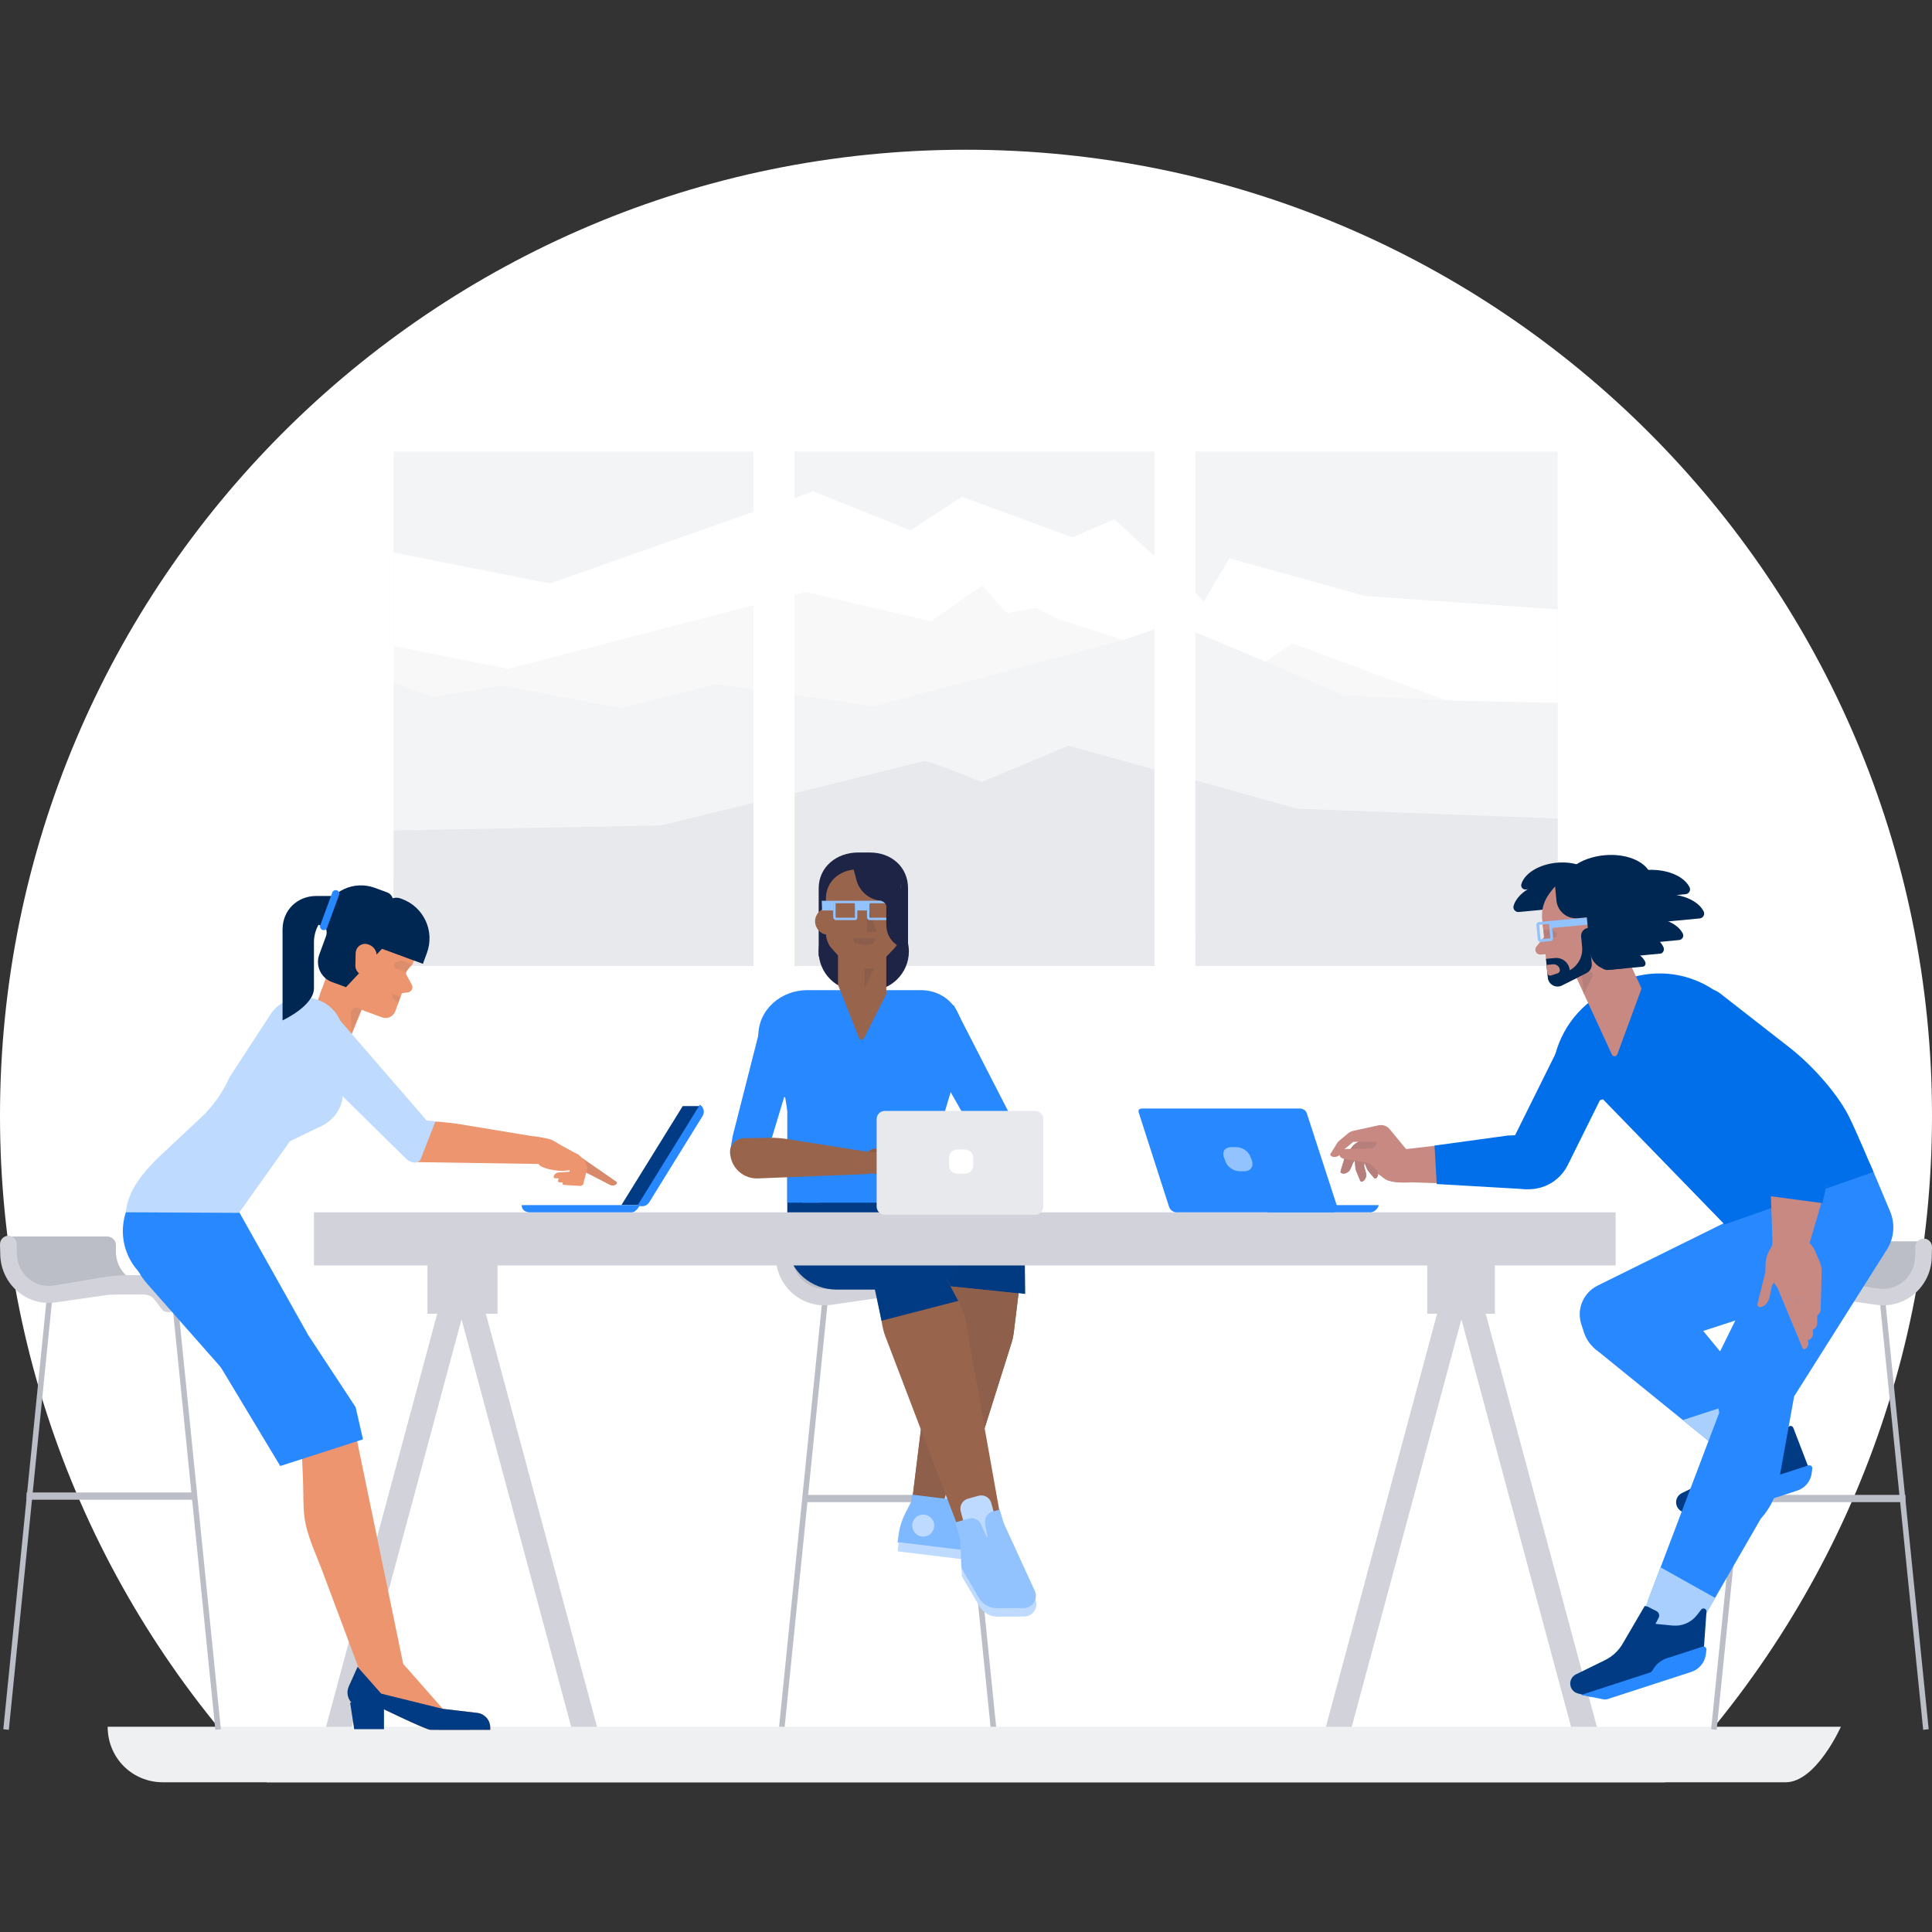 <?xml version="1.0" encoding="utf-8"?>
<!-- Generator: Adobe Illustrator 15.0.0, SVG Export Plug-In . SVG Version: 6.00 Build 0)  -->
<!DOCTYPE svg PUBLIC "-//W3C//DTD SVG 1.1//EN" "http://www.w3.org/Graphics/SVG/1.1/DTD/svg11.dtd">
<svg version="1.1" id="Layer_1" xmlns="http://www.w3.org/2000/svg" xmlns:xlink="http://www.w3.org/1999/xlink" x="0px" y="0px"
	 width="800px" height="800px" viewBox="2.855 38.774 800 800" enable-background="new 2.855 38.774 800 800" xml:space="preserve">
<rect x="2.855" y="38.774" width="800" height="800" fill="#333333" stroke="none"/>
<g>
	<g>
		<defs>
			<polyline id="SVGID_1_" points="802.855,100.774 2.855,100.774 2.855,776.774 802.855,776.774 802.855,100.774 			"/>
		</defs>
		<clipPath id="SVGID_2_">
			<use xlink:href="#SVGID_1_"  overflow="visible"/>
		</clipPath>
		<path clip-path="url(#SVGID_2_)" fill="#FFFFFF" d="M802.855,500.774c0,220.914-179.086,400-400,400
			c-220.913,0-400-179.086-400-400s179.086-400,400-400C623.769,100.774,802.855,279.86,802.855,500.774"/>
	</g>
	<polyline fill="#F3F4F6" points="165.855,225.774 314.855,225.774 314.855,438.774 165.855,438.774 165.855,225.774 	"/>
	<polyline fill="#F3F4F6" points="331.855,225.774 480.855,225.774 480.855,438.774 331.855,438.774 331.855,225.774 	"/>
	<polyline fill="#F3F4F6" points="497.855,225.774 647.855,225.774 647.855,438.774 497.855,438.774 497.855,225.774 	"/>
	<polygon fill="#FFFFFF" points="165.855,383.168 165.855,402.087 166.831,402.774 166.865,402.774 180.772,402.613 
		314.855,403.982 314.855,371.225 314.855,342.085 314.855,324.192 314.855,306.195 314.855,289.424 314.855,250.704 
		230.497,280.391 165.855,267.522 165.855,306.312 165.855,321.222 165.855,352.714 165.855,378.269 165.855,382.678 	"/>
	<polygon fill="#FFFFFF" points="480.855,268.927 480.855,406.085 331.855,404.188 331.855,245.006 339.518,242.162 
		379.875,258.376 401.198,244.481 446.936,261.277 464.302,253.751 480.235,268.494 	"/>
	<polygon fill="#FFFFFF" points="647.855,291.113 647.855,408.186 620.112,407.842 618.512,407.83 608.542,407.705 579.689,407.328 
		497.855,406.29 497.855,284.125 501.356,287.915 506.221,279.533 511.939,269.967 568.31,285.598 	"/>
	<path fill="#F8F8F9" d="M601.673,328.774h-0.012l-63.77-23.656l-11.381,7.917l-8.345,6.258l-20.312-7.638v114.411l17.855,0.708
		h0.127l100.887-0.64l1.256-16.449l0.092-1.166l0.047-0.643l2.41-31.138l1.84-23.854l1.314-16.485L601.673,328.774 M468.089,303.774
		h-0.012l-26.41-8.38l-9.852-4.897c0,0-9.279,1.603-11.016,2.185c-1.736,0.583-11.018-11.643-11.018-11.643l-21.449,15.015
		l-32.273-7.539l-19.444-4.645l-4.761,1.34v141.289l38.859,0.275h2.465h0.25l75.586-0.39l29.281,0.168l0.045,0.222h2.514v-120.36
		L468.089,303.774 M279.453,298.58l-66.143,17.14l-32.802-6.476l-14.654-2.933v71.957l-0.036,4.397l0.046,0.958l-0.01,0.011v0.011
		l2,18.156v0.011l-0.483,0.297l0.242,6.864l0.739,12.171l0.414,5.779l146.088-0.378V289.424L279.453,298.58"/>
	<polygon fill="#F3F4F6" points="314.855,324.192 314.855,409.146 228.99,409.774 223.126,409.774 186.167,409.763 167.359,409.774 
		166.648,409.774 165.855,408.962 165.855,321.222 169.303,322.64 181.565,327.298 211.04,322.673 259.696,331.934 299.156,322.09 	
		"/>
	<polygon fill="#F3F4F6" points="480.855,299.379 480.855,409.339 331.855,409.167 331.855,326.362 364.442,331.305 
		468.077,303.774 468.089,303.774 	"/>
	<polygon fill="#F3F4F6" points="647.855,329.855 647.855,409.533 617.98,409.774 612.827,409.774 577.01,409.592 497.855,409.361 
		497.855,300.544 527.069,312.832 559.039,326.551 601.661,328.774 601.673,328.774 	"/>
	<path fill="#E8E9EC" d="M276.528,380.586l-109.135,2.045l-1.558,0.035l0.02,0.012v56.097h149v-67.55
		C293.855,376.327,276.528,380.586,276.528,380.586 M621.313,376.716l-81.315-3.083l-42.143-11.738v76.88h150v-61.077
		L621.313,376.716 M445.319,347.576l-36.029,15.051c0,0-22.194-9.261-23.935-8.679c-0.855,0.286-27.5,6.781-53.5,13.301v71.525h149
		v-81.389L445.319,347.576"/>
	<polyline fill="#BBBDC7" points="396.683,570.144 394.396,570.38 413.152,755.053 415.441,754.815 396.683,570.144 	"/>
	<polyline fill="#BBBDC7" points="403.855,657.774 335.855,657.774 335.855,660.774 403.855,660.774 403.855,657.774 	"/>
	<polygon fill="#BBBDC7" points="344.056,570.14 325.357,754.809 327.642,755.046 346.341,570.376 	"/>
	<path fill="#BBBDC7" d="M387.613,574.774h-50.254c-5.27,0-9.504-5.615-9.504-10.938v-11.062h40.533
		c1.904,0,3.467,0.723,3.467,2.648v2.712c0,5.92,3.718,11.833,9.261,13.746L387.613,574.774z"/>
	<path fill="#BBBDC7" d="M410.495,582.697l-17.303,0.332l-10.344-14.255h20.195c5.141,0,8.447,4.593,10.639,9.503
		C414.708,580.568,412.984,582.713,410.495,582.697"/>
	<path fill="#D2D3DA" d="M393.749,583.061c0.703,0,1.412-0.217,2.025-0.667c1.541-1.132,1.881-3.311,0.76-4.866l-2.949-3.689
		c-2.463-3.424-6.438-5.063-10.627-5.063h-5.254c-4.129,0-8.287-0.063-12.363,0.612l-19.018,2.946
		c-3.752,0.621-7.588-0.523-10.525-2.963c-2.938-2.44-4.693-6.093-4.814-9.934l-0.104-4.38c-0.045-1.927-1.629-3.477-3.527-3.416
		c-1.902,0.045-3.41,1.637-3.365,3.561l0.104,4.382c0.188,5.877,2.859,11.357,7.33,15.071c4.471,3.712,10.311,5.295,16.02,4.354
		l19.016-2.729c3.709-0.616,7.492-0.505,11.248-0.505h5.254c1.992,0,3.879,0.55,5.051,2.177l2.949,3.887
		C391.632,582.773,392.687,583.061,393.749,583.061"/>
	<path fill="#99644C" d="M426.22,561.228l-3.613,29.57c-0.158,1.3-0.438,2.58-0.83,3.828l-24.691,78.321
		c0,0-18.471-2.306-17.838-2.194l10.35-83.867c0.301-2.431,1.018-4.795,2.119-6.984l15.256-30.31l6.057-1.002
		C420.542,547.354,427.142,553.675,426.22,561.228"/>
	<path fill="#013B84" d="M427.376,574.547l-55.352-5.703l-4.281-34.218l22.541,0.571l31.197,15.466
		c3.443,1.71,5.646,5.196,5.705,9.04L427.376,574.547"/>
	<path fill="#8E604C" d="M417.673,548.775l3.809,1.888c0.199,0.099,0.395,0.204,0.586,0.315
		C420.795,549.947,419.301,549.185,417.673,548.775"/>
	<path fill="#8E604C" d="M396.036,571.317l-0.215,0.427l0.326,1.03h-0.845l-0.992,1.972l-2.595,5.155
		c-0.304,0.604-0.579,1.222-0.823,1.851c-0.643,1.648-1.078,3.374-1.296,5.134l-10.35,83.864c0.605,0.046,17.838,2.197,17.838,2.197
		l24.691-78.321c0.393-1.248,0.672-2.528,0.83-3.828l2.021-16.534L396.036,571.317"/>
	<path fill="#8E604C" d="M379.234,670.749c-0.001,0-0.002,0-0.002,0c0,0.001,0.005,0.002,0.016,0.004v-0.003
		C379.241,670.749,379.237,670.749,379.234,670.749"/>
	<path fill="#013A80" d="M414.916,548.435c-0.62,0-1.251,0.051-1.888,0.155l-6.057,1.002l-10.936,21.726l28.591,2.946l1.593-13.036
		c0.504-4.129-1.24-7.891-4.152-10.249l0,0c-0.191-0.111-0.387-0.217-0.586-0.315l-3.809-1.888
		C416.789,548.553,415.865,548.435,414.916,548.435"/>
	<path fill="#BEDBFF" d="M399.681,665.661l-7.385-0.901l2.564-8.384c0.691-2.259,2.906-3.696,5.252-3.41l3.326,0.406
		L399.681,665.661z"/>
	
		<rect x="379.994" y="661.689" transform="matrix(0.993 0.121 -0.121 0.993 83.416 -42.215)" fill="#99644C" width="17.799" height="6.468"/>
	<path fill="#7EB8FF" d="M399.193,680.543l-24.648-3.007l0.281-2.484c0.383-3.395,1.375-6.694,2.928-9.736l3.023-5.915l19.764,10.12
		L399.193,680.543z"/>
	<path fill="#7EB8FF" d="M380.505,657.684l-1.156,9.467c0.563,0.066,14.34,9.935,14.689,10.381l2.061,2.634l26.783,3.547
		l-0.609-2.806c-0.307-1.419-1.314-2.587-2.678-3.096l-12.492-5.535c-2.799-1.052-5.143-3.047-6.625-5.646l-2.926-5.131
		c-0.67-1.175-1.854-1.962-3.197-2.125L380.505,657.684z"/>
	
		<rect x="374.348" y="680.131" transform="matrix(0.993 0.121 -0.121 0.993 85.556 -43.301)" fill="#BEDBFF" width="49.161" height="3.814"/>
	<circle fill="#BEDBFF" cx="385.138" cy="670.484" r="4.557"/>
	<path fill="#BEDBFF" d="M408.39,703.886c1.57,2.681,4.451,4.323,7.561,4.31l11.172-0.056c3.604-0.141,5.91-3.891,4.408-7.165
		l-13.035-28.418l-17.879,5.162l0.529,13.772L408.39,703.886z"/>
	<path fill="#99644C" d="M370.736,546.474c5.055-3.078,11.658-1.281,14.449,3.936l15.121,28.267
		c1.078,2.016,1.832,4.188,2.234,6.438l14.35,80.421c0,0-18.328,4.714-17.717,4.486l-29.805-78.131
		c-0.484-1.266-0.846-2.573-1.088-3.906l-6.471-36.072L370.736,546.474z"/>
	<path fill="#93C3FF" d="M408.185,700.386c1.57,2.683,4.451,4.325,7.561,4.31l11.172-0.056c3.602-0.141,5.91-3.89,4.408-7.165
		l-13.035-28.418l-17.879,5.162l0.529,13.772L408.185,700.386z"/>
	<path fill="#BEDBFF" d="M416.792,673.779l-12.646,3.474l-3.473-12.636c-0.631-2.286,0.715-4.647,3.004-5.274l4.365-1.201
		c2.289-0.627,4.65,0.717,5.279,3.002L416.792,673.779z"/>
	<path fill="#93C3FF" d="M412.505,679.418l8.172-2.375l-3.848-13.207l-3.014,0.877c-2.139,0.623-3.461,2.757-3.068,4.946
		L412.505,679.418z"/>
	<path fill="#93C3FF" d="M402.271,682.393l10.984-3.193l-4.168-9.221c-0.893-1.974-3.102-2.989-5.184-2.387l-5.479,1.594
		L402.271,682.393z"/>
	<polygon fill="#013B84" points="360.677,551.835 367.866,585.657 399.646,577.441 380.046,540.805 	"/>
	<path fill="#013B84" d="M328.855,522.443l49.95-4.516l17.343,54.847h-46.936c-10.299,0-19.357-7.611-20.357-17.787V522.443"/>
	<path fill="#1D2445" d="M342.044,434.774h36.811v-28.131c0-8.919-6.914-14.869-15.84-14.869h-4.805
		c-8.926,0-16.355,5.95-16.355,14.869v28.131H342.044"/>
	<polyline fill="#2888FF" points="391.241,536.774 334.948,536.774 325.365,476.774 392.9,476.774 397.12,488.927 392.097,505.807 
		391.241,536.774 	"/>
	<polyline fill="#2888FF" points="397.767,454.995 427.22,512.356 414.476,518.229 412.027,518.339 378.261,458.881 
		397.767,454.995 	"/>
	<rect x="328.855" y="470.774" fill="#2888FF" width="13" height="66"/>
	<path fill="#2888FF" d="M409.328,481.617l-92.474,12.979v-26.895c0-10.875,9.398-18.928,20.279-18.928h47.025
		c6.904,0,12.987,3.763,15.651,10.128L409.328,481.617z"/>
	<path fill="#2888FF" d="M318.193,462.249l-11.971,47.023l-1.012,5.979l17.279-5.384l15.373-51.007l-15.902,0.386
		C320.175,459.292,318.632,460.518,318.193,462.249z"/>
	<path fill="#99644C" d="M369.841,514.848l1.678,8.948l45.523,1.79c5.559,0.219,10.41-3.721,11.336-9.202l0.107-0.625
		c0.596-3.531-2.094-6.766-5.676-6.824l-10.424-0.174c-2.316-0.04-4.631,0.114-6.924,0.455L369.841,514.848"/>
	<path fill="#99644C" d="M365.529,523.535c0.465,0.184,0.959,0.239,1.459,0.239h19.193l0.674-0.104v-7.896h-8.646
		c-0.287,0-0.584-0.176-0.887-0.176l-2.465-0.151l-9.016-0.978c-1.045-0.109-2.096,0.138-2.941,0.756l-2.439,1.756l-4.813-0.573
		c-1.1-0.138-2.217-0.036-3.264,0.312l-9.758,3.186c-0.295,0.094-0.459,0.41-0.363,0.704l0.004,0.008l0.01,0.031
		c0.391,0.969,1.404,1.534,2.434,1.355l9.271-1.621l9.135,2.215L365.529,523.535"/>
	<path fill="#8C5D4B" d="M411.667,508.755c-2.076,0-4.149,0.155-6.205,0.461l-13.519,2.138l-22.103,3.494l0.011,0.057l5.005,0.543
		l2.465,0.151c0.303,0,0.6,0.176,0.887,0.176h8.646v7.896l-0.674,0.104h-14.666l0.004,0.021l45.523,1.79
		c0.147,0.006,0.295,0.009,0.441,0.009c5.372,0,9.993-3.875,10.895-9.211l0.107-0.625c0.056-0.331,0.083-0.659,0.083-0.983
		c0.001-3.126-2.513-5.788-5.759-5.841l-10.424-0.174C412.147,508.757,411.906,508.755,411.667,508.755"/>
	<path fill="#8C5D4B" d="M365.362,514.444c-0.882,0-1.745,0.258-2.462,0.781l-2.439,1.756l-4.813-0.573
		c-0.315-0.039-0.632-0.06-0.948-0.06c-0.786,0-1.568,0.123-2.315,0.371l-9.758,3.186c-0.237,0.075-0.39,0.295-0.391,0.531
		c0,0.057,0.009,0.115,0.027,0.173l0.004,0.008l0.01,0.031c0.343,0.849,1.163,1.389,2.054,1.389c0.126,0,0.253-0.011,0.38-0.033
		l9.271-1.621l9.135,2.215l2.412,0.938c0.465,0.184,0.959,0.239,1.459,0.239h19.193l0.674-0.104v-7.896h-8.646
		c-0.287,0-0.584-0.176-0.887-0.176l-2.465-0.151l-5.005-0.543l-4.011-0.435C365.681,514.453,365.521,514.444,365.362,514.444"/>
	<path fill="#99644C" d="M363.87,515.988l-1.68,8.948l-45.52,1.79c-5.559,0.219-10.412-3.723-11.34-9.205l-0.104-0.625
		c-0.596-3.531,2.092-6.763,5.674-6.823l10.424-0.172c2.316-0.04,4.633,0.111,6.926,0.453L363.87,515.988z"/>
	<path fill="#99644C" d="M368.183,524.604c-0.465,0.184-0.961,0.17-1.461,0.17h-19.193l-0.674,0.037v-8.037h8.645
		c0.291,0,0.588-0.104,0.891-0.104l2.465-0.116l9.016-0.962c1.045-0.109,2.096,0.146,2.941,0.766l2.439,1.761l4.813-0.572
		c1.098-0.138,2.217-0.034,3.264,0.313l9.758,3.186c0.295,0.094,0.459,0.411,0.361,0.705l-0.002,0.008l-0.01,0.031
		c-0.391,0.969-1.404,1.534-2.434,1.355l-9.271-1.621l-9.135,2.178L368.183,524.604z"/>
	<path fill="#1D2445" d="M358.134,416.423c9,0,16.293,7.29,16.293,16.282c0,8.991-7.293,16.281-16.293,16.281
		c-8.998,0-16.295-7.29-16.295-16.281C341.839,423.713,349.136,416.423,358.134,416.423"/>
	<path fill="#1D2445" d="M362.913,416.423c8.996,0,16.291,7.29,16.291,16.282c0,8.991-7.295,16.281-16.291,16.281
		c-9,0-16.295-7.29-16.295-16.281C346.618,423.713,353.913,416.423,362.913,416.423"/>
	<path fill="#99644C" d="M358.508,468.477l-8.653-21.888v-15.814h10.822h9.178v19.656l-9.203,18.162
		C360.148,469.57,358.914,469.497,358.508,468.477"/>
	<polyline fill="#8C5D4B" points="364.713,439.774 360.855,439.774 360.855,447.87 364.713,439.774 	"/>
	<path fill="#99644C" d="M375.855,405.981c0-4.455-4.506-7.207-8.963-7.207h-6.883h-2.137c-7.08,0-13.018,4.874-13.018,11.95v7.685
		v6.846c0,2.183,0.94,4.72,2.442,6.305l7.468,8.215h10.486l7.817-8.215c1.502-1.585,2.786-4.122,2.786-6.305v-6.846V405.981"/>
	<polyline fill="#99644C" points="353.855,407.774 364.855,407.774 364.855,420.774 353.855,420.774 353.855,407.774 	"/>
	<path fill="#99644C" d="M345.57,425.774h8.439c0.563,0,0.846-1.417,0.846-1.979v-8.374c0-0.563-0.283-0.646-0.846-0.646h-8.439
		c-2.877,0-5.207,2.626-5.207,5.499C340.363,423.148,342.693,425.774,345.57,425.774z"/>
	<path fill="#1D2445" d="M365.284,394.774h-10.006l2.234,8.465c1.33,5.003,5.859,8.535,11.041,8.535h7.301v-6.305
		C375.855,399.673,371.083,394.774,365.284,394.774z"/>
	<polygon fill="#93C3FF" points="347.855,415.774 343.245,415.774 343.13,411.774 347.855,411.774 	"/>
	<polyline fill="#8C5D4B" points="364.521,420.774 361.855,420.774 361.855,424.774 365.997,424.774 364.521,420.774 	"/>
	<polyline fill="#8C5D4B" points="361.855,413.548 361.855,420.774 364.521,420.774 361.855,413.548 	"/>
	<path fill="#93C3FF" d="M356.605,412.735c0.227,0,0.25,0.522,0.25,0.748v4.872c0,0.226,0.264,0.419,0.035,0.419h-7.697
		c-0.227,0-0.338-0.191-0.338-0.419v-5.581h8 M356.89,411.774h-9.035v6.581c0,0.857,0.48,1.419,1.338,1.419h7.697
		c0.857,0,0.965-0.562,0.965-1.419v-4.872c0-0.855-0.105-1.709-0.963-1.709H356.89z"/>
	<path fill="#93C3FF" d="M370.855,412.774v5.581c0,0.226,0.195,0.419-0.029,0.419h-7.699c-0.227,0-0.271-0.191-0.271-0.419v-4.872
		c0-0.226,0.045-0.709,0.271-0.709H370.855 M371.855,411.774h-8.729c-0.857,0-1.271,0.854-1.271,1.709v4.872
		c0,0.857,0.414,1.419,1.271,1.419h7.699c0.857,0,1.029-0.562,1.029-1.419V411.774z"/>
	<polyline fill="#8C5D4B" points="360.855,427.349 360.855,430.163 364.603,429.409 365.332,427.396 360.855,427.349 	"/>
	<polyline fill="#8C5D4B" points="360.855,427.349 356.004,427.396 356.923,429.409 360.855,430.163 360.855,427.349 	"/>
	<path fill="#1D2445" d="M367.173,411.774h0.002c1.217,0,2.68,1.053,2.68,2.269v7.583c0,3.234,1.355,6.271,3.979,8.167
		c2.441,1.763,5.021,3.676,5.021,3.823v-9.842h-1v-17h-10v5H367.173z"/>
	<polygon fill="#93C3FF" points="362.855,415.774 357.46,415.774 357.343,411.774 362.855,411.774 	"/>
	<rect x="132.855" y="540.774" fill="#D2D3DA" width="539" height="22"/>
	<rect x="593.855" y="556.774" fill="#D2D3DA" width="28" height="26"/>
	<polygon fill="#D2D3DA" points="659.402,776.111 607.99,585.083 556.577,776.111 546.605,773.444 607.99,545.356 669.374,773.444 	
		"/>
	<rect x="179.855" y="556.774" fill="#D2D3DA" width="29" height="26"/>
	<polygon fill="#D2D3DA" points="245.376,776.111 193.964,585.083 142.554,776.111 132.577,773.444 193.964,545.356 
		255.351,773.444 	"/>
	<path fill="#EFF0F2" d="M765.126,753.774L765.126,753.774c0,0-10.234,23-22.857,23H70.294c-12.625,0-22.856-10-22.856-23H765.126z"
		/>
	<polygon fill="#BBBDC7" points="730.157,570.144 732.447,570.38 713.691,755.053 711.402,754.813 	"/>
	<rect x="722.855" y="657.774" fill="#BBBDC7" width="69" height="3"/>
	<polygon fill="#BBBDC7" points="782.786,570.137 801.486,754.809 799.2,755.046 780.501,570.374 	"/>
	<path fill="#BBBDC7" d="M739.23,574.774h50.254c5.268,0,10.371-5.617,10.371-10.938v-11.062h-41.4c-1.904,0-3.6,0.723-3.6,2.646
		v2.712c0,5.922-3.651,11.837-9.196,13.747L739.23,574.774z"/>
	<path fill="#BBBDC7" d="M716.347,582.694l17.303,0.337l10.344-14.257h-20.197c-5.139,0-8.445,4.593-10.637,9.503
		C712.134,580.568,713.857,582.713,716.347,582.694z"/>
	<path fill="#D2D3DA" d="M733.093,583.061c-0.703,0-1.412-0.219-2.025-0.667c-1.541-1.132-1.881-3.311-0.76-4.868l2.949-3.689
		c2.463-3.424,6.438-5.062,10.627-5.062h5.254c4.129,0,8.287-0.063,12.363,0.61l19.018,2.946c3.752,0.623,7.588-0.521,10.525-2.962
		c2.938-2.44,4.691-6.094,4.814-9.936l0.104-4.379c0.045-1.925,1.629-3.475,3.525-3.414c1.904,0.045,3.412,1.635,3.367,3.559
		l-0.104,4.384c-0.188,5.875-2.859,11.355-7.33,15.069s-10.313,5.297-16.02,4.354l-19.018-2.728
		c-3.707-0.613-7.49-0.504-11.246-0.504h-5.254c-1.992,0-3.881,0.548-5.053,2.177l-2.947,3.886
		C735.21,582.774,734.156,583.061,733.093,583.061z"/>
	<path fill="#2888FF" d="M702.365,582.9l38.857,47.172l-15.66,1.486l1.678,17.585l-63.836-51.78
		c-1.072-0.87-0.732-2.584,0.592-2.981L702.365,582.9z"/>
	<polygon fill="#A9CFFF" points="741.226,630.072 725.562,631.559 727.24,649.144 699.669,626.777 730.31,616.823 	"/>
	<path fill="#013B84" d="M705.073,666.285l-5.035-1.346c-1.389-0.37-2.492-1.42-2.939-2.783c-0.654-2.007,0.268-4.188,2.168-5.116
		l8.367-4.103c5.291-2.594,9.188-7.353,10.686-13.04l1.795-6.81l4.164,0.991c1.006,0.236,1.67,1.189,1.545,2.212l-0.352,2.929
		l5.549,0.439c3.758,0.297,7.357-1.571,9.271-4.814l2.955-5.007c0.518-0.877,1.82-0.768,2.188,0.184l6.225,16.18l0.27,4.198
		L705.073,666.285z"/>
	<path fill="#2888FF" d="M753.282,646.873l-0.236,1.877c-0.43,3.382-2.771,6.212-6.02,7.266l-34.51,11.212
		c-0.664,0.216-1.371,0.257-2.057,0.12l-9.037-1.808l28.414-9.232c0.502-0.165,0.922-0.518,1.17-0.984
		c1.236-2.348,3.344-4.122,5.869-4.943l14.822-4.814C752.546,645.288,753.394,645.987,753.282,646.873z"/>
	<path fill="#2888FF" d="M664.398,571.105l85.039-42.052l13.982,42.871l-86.246,28.021c-7.662,2.488-15.898-1.694-18.395-9.344
		l-1.133-3.475C655.601,580.855,658.476,574.034,664.398,571.105z"/>
	<path fill="#2888FF" d="M777.794,522.041l7.715,18.367c2.16,5.145,1.672,11.018-1.311,15.738l-38.434,60.839l-6.436,35.698
		c-1.004,5.573-3.557,10.751-7.371,14.945l-25.01,43.352l-21.697-9.464l29.5-77.77l-3.305-17.957l45.42-92.155l5.121-0.668
		C768.704,512.09,775.177,515.807,777.794,522.041z"/>
	<polygon fill="#A9CFFF" points="700.345,722.728 713.111,700.467 690.474,687.78 681.157,712.049 	"/>
	<path fill="#013B84" d="M661.24,741.339l-5.035-1.347c-1.389-0.37-2.494-1.417-2.941-2.781c-0.652-2.006,0.27-4.187,2.168-5.117
		l12.053-5.909c3.027-1.486,5.549-3.827,7.25-6.736l9.154-15.664l1.137,0.221l3.752,1.904c1,0.509,1.396,1.729,0.887,2.728
		l-1.301,2.554l7.111,0.687c3.879,0.373,7.684-1.265,10.066-4.346l1.75-2.261c0.74-0.953,2.266-0.37,2.182,0.83l-1.375,19.354
		L661.24,741.339z"/>
	<path fill="#2888FF" d="M709.447,721.926l-0.236,1.88c-0.428,3.379-2.771,6.21-6.018,7.266l-34.512,11.211
		c-0.664,0.215-1.371,0.257-2.057,0.119l-9.037-1.809l28.414-9.231c0.502-0.163,0.922-0.518,1.17-0.984
		c1.236-2.349,3.344-4.123,5.871-4.944l14.82-4.814C708.712,720.342,709.558,721.042,709.447,721.926z"/>
	<path fill="#016EEA" d="M716.974,545.806l61.617-21.77c0,0-7.43-17.74-10.377-23.43c-5.033-9.724-15.541-21.196-24.18-27.933
		l-29.008-22.617c-2.875-2.243-6.887-2.323-9.854-0.203l-48.031,34.362L716.974,545.806z"/>
	<path fill="#016EEA" d="M646.025,500.231l-0.5-12.632c-0.531-13.412,5.482-26.251,16.137-34.445l3.836-2.95
		c14.705-11.308,35.254-11.111,49.738,0.476l17.623,14.1l-40.65,21.352L646.025,500.231z"/>
	<path fill="#016EEA" d="M627.866,529.346c8.924,4.411,19.738,0.766,24.16-8.138l16.527-33.31c3.459-6.971,0.6-15.419-6.385-18.872
		l-1.9-0.939c-4.357-2.153-9.641-0.375-11.797,3.974l-26.885,54.179L627.866,529.346z"/>
	<polygon fill="#C78982" points="737.126,562.18 735.593,518.097 754.24,510.637 759.224,529.521 750.695,558.515 	"/>
	<path fill="#C78982" d="M750.191,597.404c1.051-0.484,1.67-1.791,1.406-3.188l-5.686-20.856l-7.023-1.277l10.355,24.858
		c0.127,0.387,0.543,0.597,0.932,0.469L750.191,597.404z"/>
	<path fill="#C78982" d="M751.755,593.587c1.115-0.323,1.918-1.522,1.865-2.944l-2.527-21.465l-6.756-2.304l6.549,26.117
		c0.068,0.401,0.449,0.67,0.854,0.601L751.755,593.587z"/>
	<path fill="#C78982" d="M753.144,589.482c1.141-0.199,2.074-1.302,2.18-2.719l-0.135-21.613l-6.461-3.035l3.615,26.678
		c0.023,0.406,0.375,0.716,0.783,0.691L753.144,589.482z"/>
	<path fill="#C78982" d="M754.566,583.688c1.102-0.111,2.031-1.134,2.176-2.528l0.43-15.774c0.092-3.419-1.732-6.667-4.689-8.353
		l-1.252-0.714l2.59,26.629c0.012,0.403,0.336,0.736,0.727,0.743L754.566,583.688z"/>
	<path fill="#C78982" d="M756.13,563.657l-8.664,5.505c-3.754,1.115-7.74-1.038-8.859-4.786l-1.701-5.698
		c-1.117-3.748,0.752-13.183,4.508-14.299l10.285,8.721c1.236,1.049,2.205,2.375,2.83,3.866l2.115,5.063
		C756.892,562.624,756.675,563.312,756.13,563.657z"/>
	<path fill="#C78982" d="M736.902,553.959l5.455,18.283l-0.488-1.371c-0.047-0.132-0.105-0.259-0.174-0.384
		c-0.703-1.274-2.309-1.738-3.59-1.042l-0.049,0.009c-0.797,0.444-1.367,1.21-1.559,2.103l-0.9,4.274
		c-0.213,1.083-0.721,2.092-1.463,2.908c-0.525,0.543-1.133,0.98-1.76,1.165c-0.334,0.101-0.672,0.132-1.008,0.067l-0.133-0.036
		c-0.545-0.191-0.828-0.79-0.635-1.332l3.258-13.031l0.072-3.203c0.035-1.964,0.539-3.891,1.473-5.624l1.408-2.604L736.902,553.959z
		"/>
	<path fill="#C78982" d="M756.173,561.997c1.848,5.801-1.135,11.747-6.658,13.28c-5.525,1.533-9.016,0.875-13.35-7.728
		c-2.742-5.439,1.131-11.747,6.658-13.28C748.347,552.736,754.325,556.195,756.173,561.997z"/>
	<path fill="#016EEA" d="M757.466,536.96l6.15-26.303c-0.219-7.776-11.021-31.504-18.811-31.285l-2.123,0.061
		c-4.861,0.134-8.691,4.177-8.557,9.028l1.461,45.59L757.466,536.96z"/>
	<path fill="#002652" d="M666.327,413.132c-0.604-6.344-9.373-10.698-19.588-9.729c-8.715,0.828-15.662,5.263-17.141,10.488
		c-0.381,1.353,0.758,2.658,2.162,2.524L666.327,413.132z"/>
	<path fill="#002652" d="M664.073,404.295c-0.514-5.399-7.982-9.109-16.676-8.283c-7.42,0.705-13.334,4.481-14.594,8.928
		c-0.324,1.152,0.646,2.264,1.84,2.149L664.073,404.295z"/>
	<path fill="#C78982" d="M641.693,419.431l2.131,23.847c0.342,2.813,3.328,4.478,5.904,3.293l23.898-10.993L641.693,419.431"/>
	<path fill="#C78982" d="M645.019,433.729l-4.236,0.3c-1.768,0.125-2.836-1.908-1.73-3.288l4.842-6.035L645.019,433.729"/>
	<path fill="#C78982" d="M654.257,403.25l0.543-0.064c2.291-0.277,4.377,1.354,4.652,3.645l1.738,14.393l-19.229,2.313l-0.488-4.031
		C640.507,411.493,646.23,404.215,654.257,403.25"/>
	<path fill="#C78982" d="M672.14,425.408l-20.549,9.437l18.713,40.595c0.455,0.984,1.875,0.929,2.25-0.089l10.041-27.258
		L672.14,425.408"/>
	<polyline fill="#C78982" points="641.593,420.803 653.646,419.354 655.491,434.648 643.439,436.098 641.593,420.803 	"/>
	<path fill="#C78982" d="M659.107,399.774l5.721-0.544c6.252-0.592,11.801,3.984,12.398,10.225l2.691,28.245l-36.385,3.452
		l-1.93-20.233C640.587,410.254,648.425,400.788,659.107,399.774"/>
	<polyline fill="#E8E9EC" points="658.674,450.211 658.7,450.456 658.745,450.364 658.674,450.211 	"/>
	<path fill="#B67F7C" d="M661.095,441.124c-0.206,0-0.42,0.049-0.631,0.16l-2.594,1.366l0.804,7.561l0.071,0.153l3.549-7.314
		C662.755,442.101,662.007,441.124,661.095,441.124"/>
	<path fill="#B67F7C" d="M645.023,423.553c-0.037,0-0.074,0.002-0.111,0.005l-2.77,0.264l0.242,3.58l4.018-0.382
		c1.082-0.103,1.498-1.458,0.662-2.147l-1.262-1.04C645.581,423.65,645.306,423.553,645.023,423.553"/>
	<path fill="#002652" d="M657.566,426.613l0.408,4.278c0.377,3.944-1.637,7.734-5.119,9.639c-0.295-3.094-3.047-5.364-6.146-5.069
		l-3.684,0.351l0.744,7.799c0.27,2.844,3.326,4.522,5.877,3.232l10.117-5.116c1.492-0.752,2.367-2.342,2.209-4l-1.404-14.738
		C658.734,423.162,657.394,424.785,657.566,426.613z"/>
	<path fill="#C78982" d="M647.865,441.793l-2.723,0.906c-0.725,0.241-1.484-0.254-1.557-1.011l-0.318-3.361l2.666-0.252
		c1.43-0.137,2.699,0.91,2.836,2.337C648.823,441.025,648.452,441.6,647.865,441.793z"/>
	<path fill="#002652" d="M676.468,435.24l-8.607,4.839l-3.617-37.974c-0.213-2.228,1.424-4.205,3.658-4.418l1.818-0.172
		c8.664-0.823,16.027,6.248,15.535,14.922l-0.539,9.589C684.404,427.546,681.294,432.526,676.468,435.24z"/>
	<polygon fill="#93C3FF" points="662.89,421.391 644.97,423.091 644.284,420.172 662.609,418.433 	"/>
	<path fill="#002652" d="M672.646,402.375l-14.148,1.344l2.787,29.231c0.424,4.455,4.387,7.725,8.854,7.301l6.063-0.576
		L672.646,402.375z"/>
	<path fill="#002652" d="M663.109,400.614l-16.66,1.58l0.904,9.481c0.428,4.458,4.391,7.728,8.855,7.302l8.572-0.813
		L663.109,400.614z"/>
	<path fill="#93C3FF" d="M644.181,421.328l0.084,0.066l0.557,5.859l-0.066,0.082l-3.92,0.373l-0.082-0.069l-0.559-5.858l0.068-0.081
		L644.181,421.328 M644.073,420.191l-3.918,0.373c-0.67,0.063-1.162,0.656-1.1,1.323l0.561,5.861
		c0.063,0.668,0.656,1.159,1.326,1.097l3.92-0.373c0.67-0.063,1.16-0.656,1.098-1.326l-0.561-5.859
		C645.337,420.618,644.743,420.129,644.073,420.191z"/>
	<path fill="#002652" d="M672.103,422.354c-0.605-6.344,7.186-12.27,17.398-13.24c8.715-0.826,16.377,2.223,18.814,7.073
		c0.633,1.256-0.242,2.754-1.643,2.886L672.103,422.354z"/>
	<path fill="#002652" d="M665.997,431.077c-0.563-5.897,6.684-11.408,16.178-12.312c8.102-0.769,15.225,2.066,17.494,6.577
		c0.586,1.168-0.227,2.559-1.529,2.684L665.997,431.077z"/>
	<path fill="#002652" d="M670.919,435.497c-4.93,0.469-7.076-6.014-2.861-8.609c2.295-1.413,5.146-2.382,8.289-2.681
		c7.045-0.667,13.281,2.25,15.311,6.783c0.527,1.174-0.166,2.554-1.297,2.66L670.919,435.497z"/>
	<path fill="#002652" d="M668.829,440.409c-3.631,0.344-5.211-4.431-2.105-6.343c1.689-1.041,3.789-1.755,6.105-1.976
		c5.189-0.491,9.783,1.658,11.279,4.997c0.387,0.866-0.121,1.882-0.957,1.962L668.829,440.409z"/>
	<path fill="#002652" d="M666.249,412.326c-0.602-6.344,7.186-12.272,17.402-13.243c8.713-0.826,16.373,2.223,18.814,7.073
		c0.631,1.257-0.244,2.755-1.646,2.886L666.249,412.326z"/>
	<path fill="#002652" d="M649.755,406.156c-0.605-6.344,7.186-12.271,17.398-13.24c8.715-0.828,16.377,2.221,18.814,7.073
		c0.631,1.257-0.24,2.752-1.643,2.884L649.755,406.156z"/>
	<path fill="#C78982" d="M568.886,521.538l7.684,5.552c4.418,2.104,9.494,1.544,13.357-1.139c0.842-0.564,1.6-1.229,2.303-1.991
		c0.088-0.16,0.15-0.326,0.215-0.476l0.23-0.538l10.475-10.386l-5.498,0.569l-16.453,1.918l-1.313-0.641
		c-0.258,0.056-0.494,0.082-0.738,0.091l-9.914,0.618C568.169,515.186,568.886,521.538,568.886,521.538"/>
	<path fill="#C78982" d="M557.935,523.906l0.08-0.321l0.965-3.272c0.094-0.31,0.377-1.231,0.514-1.645
		c0.105-0.382,0.25-0.674,0.475-1c0.596-0.942,2.041-3.066,2.662-3.924c0.57-0.739,1.201-1.304,1.979-1.726
		c1.17-0.837,5.834-3.601,5.834-3.601l4.602,5.105l-4.555,0.997l1.205,6.408c0,0,0.543,0.835,1.508,2.444
		c0.963,1.611-0.412,4.346-1.455,3.056l-1.762-2.061l0.029-0.009c-0.102-0.127-0.455-0.573-0.658-0.792
		c-0.18-0.228-0.389-0.545-0.514-0.893c-0.211-0.587-0.611-1.54-0.982-2.431l-0.146,1.318c0,0,0.254,1.13,0.82,3.128
		c0.564,1.997-1.777,4.488-2.512,2.843l-1.102-2.687c-0.156-0.434-0.307-0.722-0.492-1.241c-0.182-0.375-0.277-0.781-0.314-1.161
		c-0.084-0.726-0.197-1.973-0.301-3.103l-0.732,1.029l-0.916,2.229c-0.254,0.529-0.563,1.029-1.023,1.389
		C559.736,525.123,557.923,524.84,557.935,523.906"/>
	<path fill="#B67F7C" d="M570.443,508.418c0,0-4.664,2.764-5.834,3.601c-0.777,0.422-1.408,0.986-1.979,1.726
		c-0.621,0.857-2.066,2.981-2.662,3.924c-0.225,0.326-0.369,0.618-0.475,1c-0.137,0.413-0.42,1.335-0.514,1.645l-0.965,3.272
		l-0.08,0.321c0,0.004,0,0.008,0,0.012c0.002,0.501,0.532,0.812,1.239,0.812c0.6,0,1.326-0.223,1.968-0.74
		c0.461-0.359,0.77-0.859,1.023-1.389l0.916-2.229l0.732-1.029c0.104,1.13,0.217,2.377,0.301,3.103
		c0.037,0.38,0.133,0.786,0.314,1.161c0.186,0.52,0.336,0.808,0.492,1.241l1.102,2.687c0.168,0.375,0.418,0.535,0.699,0.535
		c0.822,0,1.9-1.368,1.899-2.734c0-0.217-0.027-0.433-0.087-0.644c-0.566-1.998-0.82-3.128-0.82-3.128l0,0l0,0l0.146-1.318
		c0.371,0.891,0.771,1.844,0.982,2.431c0.125,0.348,0.334,0.665,0.514,0.893c0.203,0.219,0.557,0.665,0.658,0.792l0,0l0,0
		l-0.029,0.009l1.762,2.061c0.189,0.234,0.389,0.336,0.584,0.336c0.623,0,1.194-1.036,1.197-2.109
		c0.001-0.444-0.095-0.896-0.326-1.282c-0.965-1.609-1.508-2.444-1.508-2.444l-1.109-5.896l-0.096-0.512l4.555-0.997
		L570.443,508.418"/>
	<path fill="#C78982" d="M568.003,520.019c0,0-4.182-0.616-8.072-1.239c-3.891-0.62-2.707-4.165,0.354-4.225l8.16-0.161
		L568.003,520.019z"/>
	<path fill="#C78982" d="M553.736,516.657l0.029-0.059l0.027-0.058l0.027-0.031l1.527-2.474c0.51-0.768,0.932-1.502,1.244-2.004
		c0.225-0.324,0.426-0.592,0.77-0.859c0.859-0.743,2.781-2.355,3.613-3.04c0.691-0.538,1.467-0.96,2.34-1.123l10.393-2.272
		c1.686-0.354,3.502,0.222,4.58,1.597l5.947,7.218c1.615,2.063,2.273,2.518,4.729,2.819l14.951-0.337l1.451,12.903
		c-0.188,0.016-18.014-0.603-18.191-0.587c0.371-0.007-1.461,0.096-1.461,0.096c-3.529,0.083-3.51-0.118-5.992-0.435l-1.012-0.168
		c-4.797-0.618-5.924-7.009-10.707-7.821l0.389-5.634l1.98-0.068c1.98-0.069,3.242-2.713,2.018-2.717
		c-1.227-0.005-9.156-0.022-9.156-0.022l-3.586,2.979l-1.477,1.891c-0.371,0.474-0.83,0.833-1.379,1.076
		C555.111,518.317,553.462,517.536,553.736,516.657z"/>
	<path fill="#016EEA" d="M597.769,529.056l35.762,2.071c7.383,0.427,13.549-5.546,13.338-12.924l-0.283-10.008l-19.422,0.781
		l-30.293,4.151L597.769,529.056z"/>
	<polygon fill="#BBBDC7" points="75.552,569.104 73.267,569.343 92.023,755.053 94.308,754.813 	"/>
	<rect x="13.855" y="656.774" fill="#BBBDC7" width="69" height="3"/>
	<polygon fill="#BBBDC7" points="22.925,569.1 4.224,754.807 6.51,755.046 25.213,569.336 	"/>
	<path fill="#BBBDC7" d="M66.482,571.774H16.226c-5.266,0-10.371-3.659-10.371-9.015v-11.985h41.402
		c1.904,0,3.598,1.591,3.598,3.526v2.728c0,5.953,3.65,10.906,9.195,12.828L66.482,571.774z"/>
	<path fill="#BBBDC7" d="M89.365,581.726l-17.301-0.138l-10.343-14.813h20.194c5.141,1,8.445,5.095,10.639,10.032
		C93.575,579.109,91.853,581.744,89.365,581.726z"/>
	<path fill="#D2D3DA" d="M72.62,582.094c0.703,0,1.412-0.219,2.025-0.672c1.539-1.138,1.879-3.327,0.76-4.893l-2.949-4.189
		c-2.467-3.443-6.438-5.565-10.628-5.565h-5.255c-4.127,0-8.285,0.413-12.361,1.091l-19.017,3.202
		c-3.755,0.625-7.589-0.408-10.526-2.861c-2.939-2.455-4.694-6.069-4.814-9.931l-0.104-4.374c-0.044-1.936-1.629-3.48-3.528-3.418
		c-1.904,0.045-3.411,1.654-3.366,3.587l0.105,4.41c0.188,5.908,2.856,11.422,7.327,15.156c4.474,3.734,10.314,5.328,16.022,4.379
		l19.017-2.739c3.708-0.618,7.491-0.502,11.245-0.502h5.255c1.99,0,3.881,0.546,5.05,2.185l2.951,3.907
		C70.503,581.809,71.554,582.094,72.62,582.094z"/>
	<path fill="#ED956E" d="M143.755,709.154l10.262,27.396c0.213,0.134,0.402,0.252,0.617,0.386l15.969-5.339l-22.201-107.409
		l-0.115-0.018c-10.996-1.774-20.848,6.993-20.361,18.117c0.205,4.71,0.438,9.429,0.51,14.145c0.066,4.614,0.043,9.288,1.057,13.814
		c1.453,6.464,4.387,12.531,6.699,18.712c2.518,6.721,5.035,13.441,7.551,20.162L143.755,709.154z"/>
	<path fill="#ED956E" d="M150.925,729.002l-3.633,8.086c-1.83,4.082,1.16,8.687,5.635,8.687h7.26c0,0,18.978,9.212,20.808,9.271
		c2.516,0.08,24.86,0.008,24.86,0.008v-0.88c0-3.13-2.3-5.764-5.409-6.129l-14.217-1.675l-17.364-19.682L150.925,729.002z"/>
	<path fill="#013B84" d="M150.925,729.002l-3.633,8.086c-1.83,4.082,1.16,8.687,5.635,8.687h7.26c0,0,18.978,9.202,20.808,9.271
		c2.104,0.08,24.86,0.008,24.86,0.008v-0.88c0-3.13-2.3-5.764-5.409-6.129l-14.217-1.675l-25.524-6.294L150.925,729.002z"/>
	<polygon fill="#013B84" points="161.855,743.774 147.829,743.774 149.519,754.774 161.855,754.774 	"/>
	<path fill="#2888FF" d="M63.806,570.359l57.504,65.239c4.023,4.567,10.988,5.005,15.555,0.982l8.771-7.728
		c3.182-2.799,3.832-7.506,1.529-11.064l-12.193-18.836l-45.906-70.928c-4.307-5.898-12.752-6.823-18.232-1.995l-4.477,3.944
		C54.495,540.421,53.353,558.502,63.806,570.359z"/>
	<path fill="#2888FF" d="M130.091,590.915L96.919,531.82l-17.332-17.245L62.12,529.963c-10.266,9.042-11.252,24.689-2.208,34.95
		l43.575,49.437L130.091,590.915z"/>
	<path fill="#ED956E" d="M144.031,449.484l18.119,6.655l10.34-28.133l-29.477-10.825l-6.166,16.778
		C134.542,440.229,137.757,447.181,144.031,449.484"/>
	<polyline fill="#ED956E" points="142.687,481.293 129.616,465.178 139.937,438.991 149.064,442.705 157.072,445.964 
		142.687,481.293 	"/>
	<path fill="#ED956E" d="M176.45,430.543l-2.631,7.165c-0.096,0.259-0.242,0.5-0.428,0.705l-1.818,2.014
		c-0.611,0.676-0.734,1.66-0.309,2.466l0.383,0.721l-5.092,13.857c-0.828,2.252-3.332,3.405-5.584,2.568l-25.68-9.551l3.322-8.719
		L176.45,430.543"/>
	<path fill="#ED956E" d="M165.036,450.558l6.703-0.854c1.516-0.194,2.361-1.851,1.629-3.19l-4.094-7.488L165.036,450.558"/>
	<g>
		<defs>
			<path id="SVGID_3_" d="M150.031,455.971c-1.085,0.172-1.978,1.128-1.929,2.348l0.322,8.127l3.96-9.6L150.031,455.971"/>
		</defs>
		<clipPath id="SVGID_4_">
			<use xlink:href="#SVGID_3_"  overflow="visible"/>
		</clipPath>
		<rect x="148.054" y="455.971" clip-path="url(#SVGID_4_)" fill="#DC8D6C" width="4.331" height="10.475"/>
	</g>
	<path fill="#DC8D6C" d="M150.384,455.942c-0.119,0-0.236,0.01-0.353,0.028l2.354,0.875l0.093-0.226l-1.223-0.503
		C150.966,455.998,150.671,455.942,150.384,455.942"/>
	<path fill="#EDF0F3" d="M171.62,440.375l-0.047,0.052c-0.239,0.265-0.403,0.576-0.49,0.906L171.62,440.375"/>
	<path fill="#DC8D6C" d="M168.922,436.555c-0.188,0-0.375,0.04-0.548,0.119l-1.586,0.734c-1.051,0.487-0.988,2.003,0.098,2.402
		l1.851,0.679l0.538-1.465l1.137,2.079l0.664,0.244l0.008-0.015c0.087-0.33,0.251-0.642,0.49-0.906l0.047-0.052l1.354-2.417
		l-3.604-1.324C169.226,436.581,169.073,436.555,168.922,436.555"/>
	<polyline fill="#DC8D6C" points="169.275,439.024 168.737,440.489 170.411,441.104 169.275,439.024 	"/>
	<path fill="#DC8D6C" d="M165.757,450.466l-0.621,0.079l0.092,0.768c0.074,0.591,0.385,1.127,0.861,1.479l1.643,1.217l0.926-2.522
		L165.757,450.466 M165.099,450.234l0.014,0.115l0.036-0.098L165.099,450.234"/>
	<polyline fill="#DC8D6C" points="165.149,450.252 165.113,450.35 165.136,450.545 165.757,450.466 165.149,450.252 	"/>
	<path fill="#002652" d="M169.31,411.021l-0.607-0.224c-2.574-0.944-5.432,0.375-6.377,2.951l-2.041,5.558l-0.574,1.558
		l-3.334,9.076l21.596,7.93l1.666-4.535C182.95,424.322,178.325,414.331,169.31,411.021z"/>
	<path fill="#002652" d="M158.95,430.623l-24.268-8.912l1.986-5.406c3.174-8.636,12.748-13.064,21.389-9.893l5.109,1.877
		c1.941,0.712,2.938,2.863,2.227,4.806L158.95,430.623z"/>
	<path fill="#BEDBFF" d="M101.825,540.986l-43.259-0.212h-3.524c0.444-9,7.899-17.585,14.484-23.733l16.521-15.48
		c5.049-4.714,9.086-10.436,11.865-16.759l16.924-25.962c2.916-4.507,7.922-7.065,13.289-7.065h0.654
		c8.654,0,16.074,6.662,16.074,15.312v24.256c0,5.821-3.538,11.127-8.784,13.653l-13.162,6.349L101.825,540.986z"/>
	<path fill="#002652" d="M146.124,447.551l-5.781-2.122c-4.609-1.692-6.973-6.799-5.279-11.408l2.771-7.545
		c0.883-2.396-0.348-5.056-2.744-5.937l-1.084-0.397l1.648-4.482l30.016,11.024L146.124,447.551z"/>
	<path fill="#ED956E" d="M152.573,442.379l3.619,1.331l2.439-7.705c0.787-2.491-0.52-5.161-2.973-6.061l-0.264-0.096
		c-2.52-0.927-5.203,0.899-5.268,3.585l-0.121,5.178C149.97,440.286,151.001,441.801,152.573,442.379z"/>
	<path fill="#ED956E" d="M174.607,519.979l53.055,0.79l0.174-10.781l-36.082-5.948c-1.896-0.281-7.045-0.826-8.961-0.854
		l-12.752-0.989l-0.215,13.381C169.79,517.975,172.21,519.945,174.607,519.979z"/>
	<path fill="#BEDBFF" d="M170.857,518.439l-38.244-37.691c-4.064-4.004-8.711-16.235-4.754-20.345l0.174-0.323
		c4.26-4.42,11.227-3.894,15.227,0.761l36.301,41.934l3.592,0.357l-6.105,15.615C175.853,521.1,172.734,520.292,170.857,518.439z"/>
	<path fill="#ED956E" d="M235.115,512.966l7.146,3.913c0.771,0.422,5.367,5.526,5.367,5.526l-11.816,1.236
		c-0.926,0.043-10.369-0.66-10.244-3.801l-3.551-5.426c-1.863-2.172,0.012-5.484,2.836-5.005l4.217,0.719
		C232.103,510.743,233.349,511.997,235.115,512.966"/>
	<path fill="#ED956E" d="M258.204,528.885c-0.537,0.715-1.623,0.969-2.639,0.545l-14.852-7.662l0.168-5.507l17.125,11.832
		c0.273,0.158,0.365,0.507,0.203,0.779L258.204,528.885"/>
	<path fill="#D8896A" d="M240.882,516.261l-0.168,5.507l14.852,7.662c0.335,0.14,0.679,0.206,1.007,0.206
		c0.666,0,1.272-0.272,1.632-0.751l0.006-0.013c0.055-0.092,0.08-0.191,0.08-0.29c0-0.195-0.102-0.384-0.283-0.489L240.882,516.261"
		/>
	<path fill="#ED956E" d="M245.562,520.725c0.422,0.861,0.518,1.849,0.268,2.774l-1.057,3.955l-0.406,1.527
		c-0.051,0.31-0.34,0.502-0.65,0.453l-0.014-0.009c-0.836-0.255-1.422-1.168-1.373-2.246l1.041-7.863
		c0.096-0.724,1.074-0.882,1.395-0.226L245.562,520.725z"/>
	<path fill="#ED956E" d="M243.872,529.604c-0.229,0.175-0.51,0.262-0.793,0.241l-5.133-0.316l-1.576-0.097
		c-0.314,0.014-0.561-0.231-0.574-0.547l0.008-0.016c0.082-0.868,0.863-1.622,1.928-1.79l5.059-0.344
		C244.372,526.631,245.128,528.642,243.872,529.604z"/>
	<path fill="#ED956E" d="M241.601,528.771l-5.574-0.344l-1.578-0.099c-0.313,0.016-0.559-0.229-0.574-0.544l0.008-0.016
		c0.082-0.869,0.863-1.623,1.928-1.791l6.576-0.446c1.129-0.075,1.67,1.359,0.771,2.047L241.601,528.771z"/>
	<path fill="#ED956E" d="M244.499,518.858l-1.189,7.969l-2.641-0.641c-0.047,0.311-0.338,0.502-0.646,0.453l-0.016-0.009
		c-0.836-0.252-1.42-1.167-1.373-2.243l1.014-7.643c0.104-0.79,2.223-0.554,2.973,0.457L244.499,518.858z"/>
	<path fill="#ED956E" d="M239.823,527.079l-5.574-0.344l-1.576-0.098c-0.314,0.016-0.559-0.232-0.572-0.545l0.006-0.016
		c0.082-0.868,0.863-1.623,1.93-1.79l6.574-0.446c1.131-0.076,1.67,1.359,0.773,2.047L239.823,527.079z"/>
	<polygon fill="#2888FF" points="150.115,621.463 153.161,634.784 118.894,645.822 87.296,593.297 127.298,586.774 	"/>
	<path fill="#002652" d="M119.855,461.289L119.855,461.289c0,0,13-5.962,13-13.316v-19.108c0-6.16,4-11.649,9-13.693v-5.396h-8.023
		c-7.936,0-13.977,5.938-13.977,13.871V461.289z"/>
	
		<line fill="none" stroke="#2888FF" stroke-width="3" stroke-linecap="round" stroke-miterlimit="10" x1="141.861" y1="408.841" x2="136.868" y2="422.427"/>
	<path fill="#2888FF" d="M528.238,540.774h42.047c1.891,0,3.422-2,3.422-3h-48.889C524.818,537.774,526.349,540.774,528.238,540.774
		z"/>
	<path fill="#2888FF" d="M489.948,540.774h64.99c1.262,0,1.957-1.292,1.557-2.532l-12.549-38.579
		c-0.4-1.241-1.744-1.889-3.004-1.889H475.95c-1.26,0-1.957,0.504-1.555,1.745l12.549,38.973
		C487.343,539.731,488.687,540.774,489.948,540.774z"/>
	<path fill="#93C3FF" d="M516.243,523.774h1.902c2.518,0,3.91-1.94,3.111-4.423l-0.602-1.479c-0.801-2.479-3.492-4.098-6.01-4.098
		h-1.902c-2.518,0-3.91,1.653-3.111,4.134l0.604,1.623C511.036,522.013,513.726,523.774,516.243,523.774z"/>
	<path fill="#E8E9EC" d="M434.855,502.167c0-1.874-1.526-3.393-3.41-3.393h-62.18c-1.883,0-3.41,1.519-3.41,3.393v36.215
		c0,1.874,1.527,3.393,3.41,3.393h62.18c1.884,0,3.41-1.519,3.41-3.393V502.167z"/>
	<path fill="#FFFFFF" d="M405.855,521.383c0,1.873-1.527,3.392-3.412,3.392h-3.176c-1.884,0-3.412-1.519-3.412-3.392v-3.217
		c0-1.873,1.528-3.392,3.412-3.392h3.176c1.885,0,3.412,1.519,3.412,3.392V521.383z"/>
	<polygon fill="#013B84" points="260.167,537.774 267.484,537.774 292.882,496.774 285.562,496.774 	"/>
	<path fill="#2888FF" d="M264.431,540.774H222.29c-1.895,0-3.428-1-3.428-3h48.998C267.861,537.774,266.327,540.774,264.431,540.774
		z"/>
	<path fill="#2888FF" d="M293.777,500.903l-22.117,35.746c-0.994,1.604-3.105,2.104-4.717,1.115l25.715-41.563
		C294.271,497.193,294.771,499.297,293.777,500.903z"/>
</g>
</svg>
